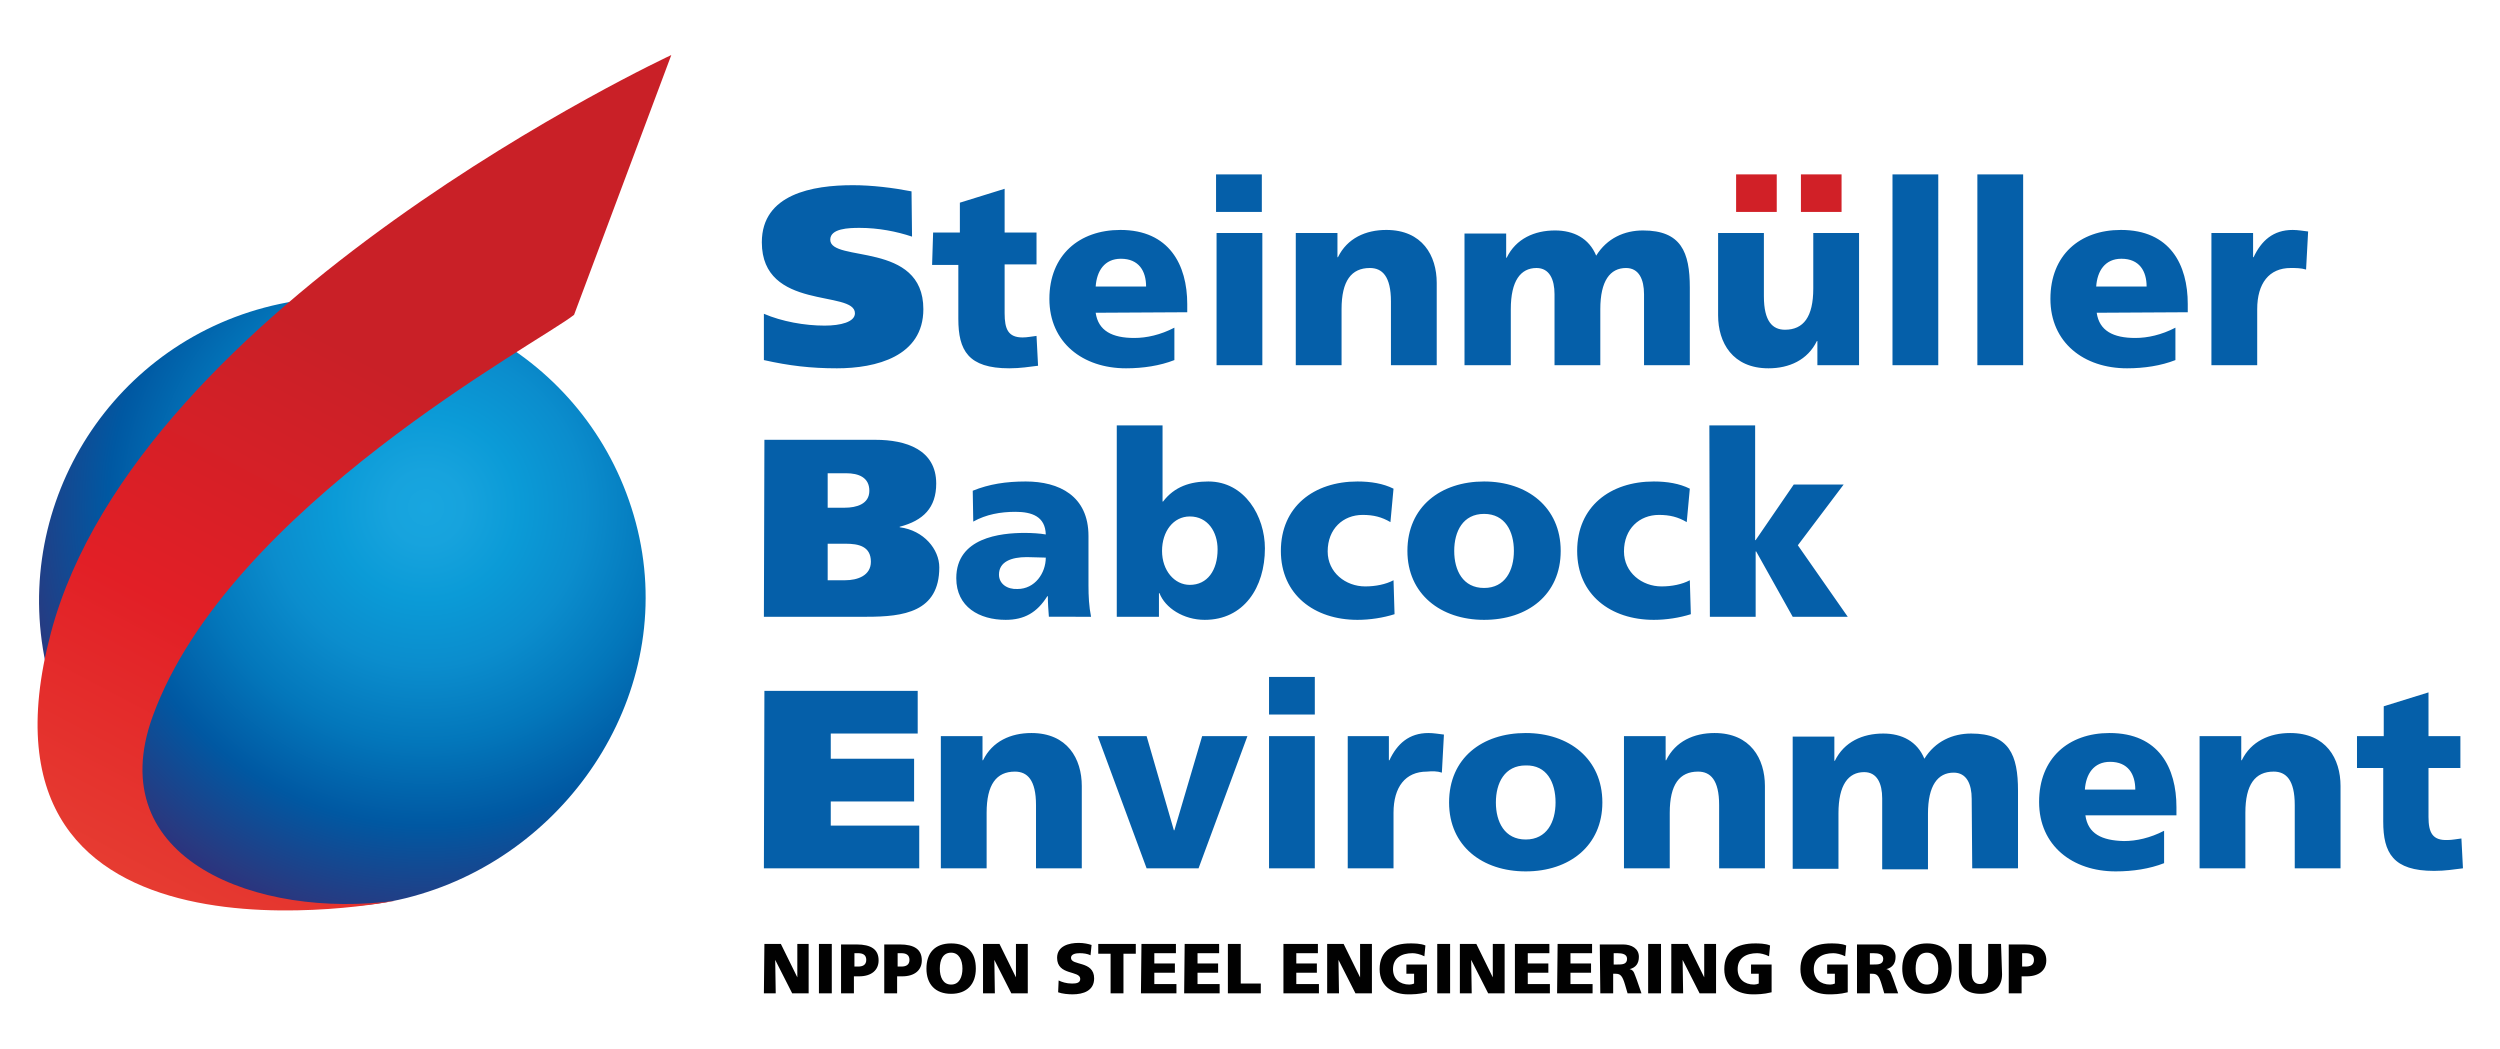 <?xml version="1.0" encoding="UTF-8"?> <!-- Generator: Adobe Illustrator 21.1.0, SVG Export Plug-In . SVG Version: 6.00 Build 0) --> <svg xmlns="http://www.w3.org/2000/svg" xmlns:xlink="http://www.w3.org/1999/xlink" version="1.1" id="Layer_1" x="0px" y="0px" viewBox="0 0 486 204" style="enable-background:new 0 0 486 204;" xml:space="preserve"> <style type="text/css"> .st0{fill:#055FA9;} .st1{fill:#D12027;} .st2{fill:#010101;} .st3{fill:url(#SVGID_1_);} .st4{fill:url(#SVGID_2_);} </style> <g> <g> <path class="st0" d="M332.4,119.9h8.9v-12.7h0.1l7.1,12.7h10.7l-9.7-13.9l8.9-11.8h-9.7l-7.4,10.8h-0.1V82.7h-8.9L332.4,119.9 L332.4,119.9z M328.5,95c-2-1-4.4-1.4-7-1.4c-8.5,0-14.9,4.9-14.9,13.5c0,8.5,6.5,13.4,14.9,13.4c2.4,0,5-0.4,7.2-1.1l-0.2-6.6 c-1.5,0.8-3.5,1.2-5.5,1.2c-3.8,0-7.3-2.7-7.3-6.8c0-4.4,3-7.1,6.8-7.1c2.1,0,3.7,0.4,5.4,1.4L328.5,95z M288.5,114.3 c-4.1,0-5.8-3.4-5.8-7.2c0-3.8,1.7-7.2,5.8-7.2c4.1,0,5.8,3.4,5.8,7.2C294.3,110.9,292.6,114.3,288.5,114.3 M288.5,120.5 c8.5,0,14.9-4.9,14.9-13.4c0-8.5-6.5-13.5-14.9-13.5s-14.9,4.9-14.9,13.5C273.6,115.5,280.1,120.5,288.5,120.5 M270.9,95 c-2-1-4.4-1.4-7-1.4c-8.5,0-14.9,4.9-14.9,13.5c0,8.5,6.5,13.4,14.9,13.4c2.4,0,5-0.4,7.2-1.1l-0.2-6.6c-1.5,0.8-3.5,1.2-5.5,1.2 c-3.8,0-7.3-2.7-7.3-6.8c0-4.4,3-7.1,6.8-7.1c2.1,0,3.7,0.4,5.4,1.4L270.9,95z M236.7,106.8c0,4.1-2,6.9-5.4,6.9 c-3,0-5.4-2.8-5.4-6.6c0-3.8,2.2-6.7,5.4-6.7C234.8,100.4,236.7,103.4,236.7,106.8 M217.1,119.9h8.2v-4.6h0.1 c1.1,2.9,4.7,5.2,8.8,5.2c7.6,0,11.7-6.3,11.7-13.9c0-6.2-3.9-13-11-13c-3.5,0-6.6,1-8.8,3.9H226V82.7h-8.9L217.1,119.9 L217.1,119.9z M194.2,111.7c0-2.5,2.4-3.4,5.4-3.4c1.3,0,2.6,0.1,3.7,0.1c0,3-2.1,6.1-5.5,6.1 C195.8,114.6,194.2,113.5,194.2,111.7 M212.1,119.9c-0.4-2-0.5-4-0.5-6.1v-9.6c0-7.8-5.7-10.6-12.2-10.6c-3.8,0-7.1,0.5-10.3,1.8 l0.1,6c2.5-1.4,5.3-1.9,8.2-1.9c3.2,0,5.8,0.9,5.9,4.4c-1.1-0.2-2.7-0.3-4.1-0.3c-4.7,0-13.3,0.9-13.3,8.8c0,5.6,4.5,8.1,9.6,8.1 c3.6,0,6.1-1.4,8.1-4.6h0.1c0,1.3,0.1,2.7,0.2,4L212.1,119.9L212.1,119.9z M160.9,92h3.6c2.4,0,4.5,0.8,4.5,3.4 c0,2.6-2.5,3.3-4.8,3.3h-3.3L160.9,92L160.9,92z M160.9,105.7h3.5c2.5,0,4.9,0.5,4.9,3.5c0,2.7-2.6,3.6-5,3.6h-3.4V105.7z M148.5,119.9h20c7.1,0,14.1-0.9,14.1-9.6c0-3.5-3-7.2-7.7-7.8v-0.1c4.6-1.2,7.1-3.7,7.1-8.4c0-6.6-5.9-8.5-11.8-8.5h-21.6 L148.5,119.9L148.5,119.9z"></path> <path class="st0" d="M448.7,45c-0.9-0.1-2-0.3-3-0.3c-3.8,0-6.1,2.1-7.6,5.3H438v-4.7h-8.1V71h8.9V60.1c0-5,2.3-8,6.5-8 c1,0,2,0,3,0.3L448.7,45z M407.5,55.7c0.2-3,1.7-5.4,4.9-5.4c3.5,0,4.9,2.4,4.9,5.4H407.5z M425.3,60.7v-1.6 c0-7.6-3.4-14.4-13-14.4c-8,0-13.7,4.9-13.7,13.4c0,8.5,6.5,13.5,14.9,13.5c3.3,0,6.6-0.5,9.4-1.6v-6.3c-2.7,1.4-5.4,2-7.8,2 c-4.3,0-7-1.4-7.5-4.9L425.3,60.7L425.3,60.7z M384.4,71h8.9V33.9h-8.9V71z M367.9,71h8.9V33.9h-8.9V71z M361.4,45.3h-8.9v10.8 c0,5.5-1.9,8-5.5,8c-2.4,0-4.1-1.6-4.1-6.5V45.3H334v16c0,5.3,2.8,10.3,9.8,10.3c4,0,7.6-1.6,9.4-5.3h0.1V71h8.1L361.4,45.3 L361.4,45.3z M284.8,71h8.9V60.1c0-5.5,1.9-8,5-8c2.5,0,3.5,2.2,3.5,5.1V71h8.9V60.1c0-5.5,1.9-8,5-8c2.5,0,3.5,2.2,3.5,5.1V71 h8.9V55.9c0-6.9-1.7-11.1-9.1-11.1c-3.6,0-7,1.5-9.1,4.9c-1.4-3.4-4.4-4.9-8-4.9c-4,0-7.6,1.6-9.4,5.3h-0.1v-4.7h-8.1V71z M251.9,71h8.9V60.1c0-5.5,1.9-8,5.5-8c2.4,0,4.1,1.6,4.1,6.5V71h8.9V55c0-5.3-2.8-10.3-9.8-10.3c-4,0-7.6,1.6-9.4,5.3H260v-4.7 h-8.1L251.9,71L251.9,71z M245.3,33.9h-8.9v7.3h8.9V33.9z M236.5,71h8.9V45.3h-8.9V71z M213,55.7c0.2-3,1.7-5.4,4.9-5.4 c3.5,0,4.9,2.4,4.9,5.4H213z M230.8,60.7v-1.6c0-7.6-3.5-14.4-13-14.4c-8,0-13.8,4.9-13.8,13.4c0,8.5,6.5,13.5,14.9,13.5 c3.3,0,6.6-0.5,9.4-1.6v-6.3c-2.7,1.4-5.4,2-7.8,2c-4.3,0-7-1.4-7.5-4.9L230.8,60.7L230.8,60.7z M181.2,51.5h5.1V62 c0,6.1,1.9,9.6,9.9,9.6c2.2,0,3.9-0.3,5.6-0.5l-0.3-5.8c-0.9,0.1-1.8,0.3-2.7,0.3c-2.8,0-3.5-1.6-3.5-4.7v-9.5h6.2v-6.2h-6.2v-8.5 l-8.7,2.7v5.8h-5.2L181.2,51.5L181.2,51.5z M177.2,37.2c-3.6-0.7-7.7-1.2-11.4-1.2c-7.8,0-17.7,1.7-17.7,11.1 c0,13.4,18.1,9.2,18.1,13.8c0,1.7-2.8,2.4-5.9,2.4c-3.9,0-8.3-0.8-11.8-2.3V70c4.9,1.1,9.1,1.6,14.2,1.6c7.6,0,16.8-2.3,16.8-11.5 c0-13.3-18.1-9-18.1-13.5c0-2.2,3.6-2.3,5.7-2.3c3.7,0,7.2,0.7,10.2,1.7L177.2,37.2L177.2,37.2z"></path> </g> <rect x="350.1" y="33.9" class="st1" width="7.9" height="7.3"></rect> <rect x="337.5" y="33.9" class="st1" width="7.9" height="7.3"></rect> <path class="st2" d="M393.1,185.3h0.7c0.9,0,1.6,0.3,1.6,1.3c0,1-0.7,1.3-1.6,1.3h-0.7V185.3z M390.5,193.1h2.5v-3.3h1 c2.4,0,3.8-1.2,3.8-3.1c0-2.1-1.4-3.1-4.3-3.1h-3V193.1L390.5,193.1z M389,183.5h-2.5v5.5c0,1.3-0.3,2.3-1.6,2.3 c-1.3,0-1.6-1.1-1.6-2.3v-5.5h-2.5v5.9c0,2.6,1.7,3.8,4.2,3.8c2.5,0,4.2-1.2,4.2-3.8L389,183.5L389,183.5z M372.4,188.3 c0-1.7,0.6-3.1,2.2-3.1c1.5,0,2.2,1.4,2.2,3.1c0,1.6-0.6,3.1-2.2,3.1C373,191.4,372.4,189.9,372.4,188.3 M369.8,188.3 c0,3,1.7,4.9,4.8,4.9c3.1,0,4.8-1.9,4.8-4.9c0-3.1-1.6-4.9-4.8-4.9C371.4,183.4,369.8,185.3,369.8,188.3 M363.5,185.3h0.7 c1,0,1.9,0.2,1.9,1.1c0,1.1-1,1.1-1.9,1.1h-0.7V185.3z M361,193.1h2.5v-3.8h0.5c0.9,0,1.3,0.4,1.8,2.1l0.5,1.7h2.7l-0.9-2.6 c-0.5-1.2-0.5-1.9-1.4-2.1v0c1.2-0.3,1.8-1.1,1.8-2.4c0-1.6-1.4-2.4-3.1-2.4H361L361,193.1L361,193.1z M359.2,187.5h-4v1.8h1.5v1.9 c-0.2,0.1-0.6,0.2-0.9,0.2c-1.9,0-3.2-1.1-3.2-3c0-2.2,1.7-3.1,3.8-3.1c0.6,0,1.5,0.2,2.3,0.6l0.2-2.1c-0.9-0.4-2.3-0.4-2.9-0.4 c-3.5,0-6,1.4-6,5c0,3.6,2.9,4.9,5.5,4.9c0.9,0,2.1,0,3.7-0.4L359.2,187.5L359.2,187.5z M344.4,187.5h-4v1.8h1.5v1.9 c-0.2,0.1-0.6,0.2-0.9,0.2c-1.9,0-3.2-1.1-3.2-3c0-2.2,1.7-3.1,3.8-3.1c0.6,0,1.5,0.2,2.3,0.6l0.2-2.1c-0.9-0.4-2.3-0.4-2.9-0.4 c-3.5,0-6,1.4-6,5c0,3.6,2.9,4.9,5.5,4.9c0.9,0,2.1,0,3.7-0.4L344.4,187.5L344.4,187.5z M324.9,193.1h2.3l-0.1-6.5h0l3.3,6.5h3.2 v-9.6h-2.3l0,6.5h0l-3.2-6.5h-3.2L324.9,193.1L324.9,193.1z M320.4,193.1h2.5v-9.6h-2.5V193.1z M313.7,185.3h0.7 c1,0,1.9,0.2,1.9,1.1c0,1.1-1,1.1-1.9,1.1h-0.7V185.3z M311.1,193.1h2.5v-3.8h0.5c0.9,0,1.3,0.4,1.8,2.1l0.5,1.7h2.7l-0.9-2.6 c-0.5-1.2-0.5-1.9-1.4-2.1v0c1.2-0.3,1.8-1.1,1.8-2.4c0-1.6-1.4-2.4-3.1-2.4h-4.5L311.1,193.1L311.1,193.1z M302.7,193.1h6.9v-1.8 h-4.3v-2.2h4v-1.8h-4v-2h4.2v-1.8h-6.7L302.7,193.1L302.7,193.1z M294.4,193.1h6.9v-1.8h-4.3v-2.2h4v-1.8h-4v-2h4.2v-1.8h-6.7 V193.1z M283.8,193.1h2.3l-0.1-6.5h0l3.3,6.5h3.2v-9.6h-2.3l0,6.5h0l-3.2-6.5h-3.2L283.8,193.1L283.8,193.1z M279.4,193.1h2.5v-9.6 h-2.5V193.1z M277.4,187.5h-4v1.8h1.5v1.9c-0.2,0.1-0.6,0.2-0.9,0.2c-1.9,0-3.2-1.1-3.2-3c0-2.2,1.7-3.1,3.8-3.1 c0.6,0,1.5,0.2,2.3,0.6l0.2-2.1c-0.9-0.4-2.3-0.4-2.9-0.4c-3.5,0-6,1.4-6,5c0,3.6,2.9,4.9,5.5,4.9c0.9,0,2.1,0,3.7-0.4V187.5 L277.4,187.5z M258,193.1h2.3l-0.1-6.5h0l3.3,6.5h3.2v-9.6h-2.3l0,6.5h0l-3.2-6.5H258L258,193.1L258,193.1z M249.5,193.1h6.9v-1.8 H252v-2.2h4v-1.8h-4v-2h4.2v-1.8h-6.7L249.5,193.1L249.5,193.1z M238.6,193.1h6.5v-1.9h-3.9v-7.7h-2.5V193.1z M230.2,193.1h6.9 v-1.8h-4.3v-2.2h4v-1.8h-4v-2h4.2v-1.8h-6.7L230.2,193.1L230.2,193.1z M221.8,193.1h6.9v-1.8h-4.3v-2.2h4v-1.8h-4v-2h4.2v-1.8h-6.7 L221.8,193.1L221.8,193.1z M215.9,193.1h2.5v-7.7h2.4v-1.9h-7.3v1.9h2.4L215.9,193.1L215.9,193.1z M205.7,192.9 c0.8,0.3,2,0.4,2.8,0.4c2.1,0,4.2-0.7,4.2-3.1c0-3.5-4.5-2.4-4.5-4c0-0.8,1.1-0.9,1.7-0.9c0.7,0,1.5,0.1,2.1,0.4l0.2-2 c-0.6-0.2-1.5-0.4-2.5-0.4c-1.9,0-4.2,0.6-4.2,2.9c0,3.5,4.5,2.4,4.5,4.1c0,0.8-0.8,0.9-1.6,0.9c-1.1,0-2-0.3-2.6-0.6L205.7,192.9z M191.1,193.1h2.3l-0.1-6.5h0l3.3,6.5h3.2v-9.6h-2.3l0,6.5h0l-3.2-6.5h-3.2L191.1,193.1L191.1,193.1z M182.7,188.3 c0-1.7,0.6-3.1,2.2-3.1c1.5,0,2.2,1.4,2.2,3.1c0,1.6-0.6,3.1-2.2,3.1C183.3,191.4,182.7,189.9,182.7,188.3 M180.1,188.3 c0,3,1.7,4.9,4.8,4.9s4.8-1.9,4.8-4.9c0-3.1-1.6-4.9-4.8-4.9S180.1,185.3,180.1,188.3 M174.5,185.3h0.7c0.9,0,1.6,0.3,1.6,1.3 c0,1-0.7,1.3-1.6,1.3h-0.7V185.3z M171.9,193.1h2.5v-3.3h1c2.4,0,3.8-1.2,3.8-3.1c0-2.1-1.4-3.1-4.3-3.1h-3L171.9,193.1 L171.9,193.1z M166.1,185.3h0.7c0.9,0,1.6,0.3,1.6,1.3c0,1-0.7,1.3-1.6,1.3h-0.7V185.3z M163.5,193.1h2.5v-3.3h1 c2.4,0,3.8-1.2,3.8-3.1c0-2.1-1.4-3.1-4.3-3.1h-3V193.1z M159.2,193.1h2.5v-9.6h-2.5V193.1z M148.5,193.1h2.3l-0.1-6.5h0l3.3,6.5 h3.2v-9.6H155l0,6.5h0l-3.2-6.5h-3.2L148.5,193.1L148.5,193.1z"></path> <path class="st0" d="M148.5,168.8h30.2v-8.3h-17.2v-4.7h16.2v-8.3h-16.2v-4.9h16.9v-8.3h-29.8L148.5,168.8L148.5,168.8z M201.4,168.8h8.9v-16c0-5.3-2.8-10.3-9.8-10.3c-4,0-7.6,1.6-9.4,5.3H191v-4.7h-8.1v25.7h8.9v-10.8c0-5.5,1.9-8,5.5-8 c2.4,0,4.1,1.6,4.1,6.5L201.4,168.8L201.4,168.8z M233,168.8l9.5-25.7h-8.8l-5.4,18.3h-0.1l-5.3-18.3h-9.5l9.5,25.7H233z M246.7,138.9h8.9v-7.3h-8.9V138.9z M246.7,168.8h8.9v-25.7h-8.9V168.8z M280.3,150.2l0.4-7.4c-0.9-0.1-2-0.3-3-0.3 c-3.8,0-6.1,2.1-7.6,5.3h-0.1v-4.7H262v25.7h8.9v-10.8c0-5,2.3-8,6.5-8C278.4,149.9,279.4,149.9,280.3,150.2 M302.4,156 c0,3.8-1.7,7.2-5.8,7.2c-4.1,0-5.8-3.4-5.8-7.2c0-3.8,1.7-7.2,5.8-7.2C300.7,148.7,302.4,152.1,302.4,156 M311.5,156 c0-8.5-6.5-13.5-14.9-13.5c-8.5,0-14.9,4.9-14.9,13.5c0,8.5,6.5,13.4,14.9,13.4C305.1,169.4,311.5,164.4,311.5,156 M334.2,168.8 h8.9v-16c0-5.3-2.8-10.3-9.8-10.3c-4,0-7.6,1.6-9.4,5.3h-0.1v-4.7h-8.1v25.7h8.9v-10.8c0-5.5,1.9-8,5.5-8c2.4,0,4.1,1.6,4.1,6.5 L334.2,168.8L334.2,168.8z M383.4,168.8h8.9v-15.1c0-6.9-1.7-11.1-9.1-11.1c-3.6,0-7,1.5-9.1,4.9c-1.4-3.4-4.4-4.9-8-4.9 c-4,0-7.6,1.6-9.4,5.3h-0.1v-4.7h-8.1v25.7h8.9v-10.8c0-5.5,1.9-8,5-8c2.5,0,3.5,2.2,3.5,5.1v13.8h8.9v-10.8c0-5.5,1.9-8,5-8 c2.5,0,3.5,2.2,3.5,5.1L383.4,168.8L383.4,168.8z M405.3,153.5c0.2-3,1.7-5.4,4.9-5.4c3.5,0,4.9,2.4,4.9,5.4H405.3z M405.4,158.5 h17.7v-1.6c0-7.6-3.4-14.4-13-14.4c-8,0-13.7,4.9-13.7,13.4c0,8.5,6.5,13.5,14.9,13.5c3.3,0,6.6-0.5,9.4-1.6v-6.3 c-2.7,1.4-5.4,2-7.8,2C408.6,163.4,405.9,162.1,405.4,158.5 M446.1,168.8h8.9v-16c0-5.3-2.8-10.3-9.8-10.3c-4,0-7.6,1.6-9.4,5.3 h-0.1v-4.7h-8.1v25.7h8.9v-10.8c0-5.5,1.9-8,5.5-8c2.4,0,4.1,1.6,4.1,6.5L446.1,168.8L446.1,168.8z M472.1,158.8v-9.5h6.2v-6.2 h-6.2v-8.5l-8.7,2.7v5.8h-5.2v6.2h5.1v10.4c0,6.1,1.9,9.6,9.9,9.6c2.2,0,3.9-0.3,5.6-0.5l-0.3-5.8c-0.9,0.1-1.8,0.3-2.7,0.3 C472.9,163.4,472.1,161.9,472.1,158.8"></path> <g> <g> <g> <g> <radialGradient id="SVGID_1_" cx="82.843" cy="-291.722" r="81.944" gradientTransform="matrix(1 0 0 1 -2.000000e-02 390.375)" gradientUnits="userSpaceOnUse"> <stop offset="0" style="stop-color:#18A6DF"></stop> <stop offset="8.650000e-02" style="stop-color:#17A3DD"></stop> <stop offset="0.217" style="stop-color:#0B9BD7"></stop> <stop offset="0.376" style="stop-color:#0B8DCD"></stop> <stop offset="0.556" style="stop-color:#0377BB"></stop> <stop offset="0.755" style="stop-color:#0058A2"></stop> <stop offset="0.967" style="stop-color:#273A81"></stop> <stop offset="1" style="stop-color:#2B347E"></stop> </radialGradient> <path class="st3" d="M123.6,101.6c-8.4-31.5-40.7-50.2-72.2-41.8c-31.5,8.4-50.2,40.8-41.8,72.2c8.4,31.5,41.1,51.3,72.2,41.8 C111.8,164.8,132,133.1,123.6,101.6z"></path> <linearGradient id="SVGID_2_" gradientUnits="userSpaceOnUse" x1="81.935" y1="-316.659" x2="21.804" y2="-202.356" gradientTransform="matrix(1 0 0 1 -2.000000e-02 390.375)"> <stop offset="1.120000e-02" style="stop-color:#C92027"></stop> <stop offset="0.477" style="stop-color:#E21F26"></stop> <stop offset="1" style="stop-color:#E74535"></stop> </linearGradient> <path class="st4" d="M111.6,61.2c-6.6,5.3-67.1,37.4-81.9,78c-10.2,28,20.5,39.5,47.2,35.9c0,0-85.4,17.2-67-52.1 c17-64.1,120.6-112.3,120.6-112.3L111.6,61.2z"></path> </g> </g> </g> </g> </g> </svg> 